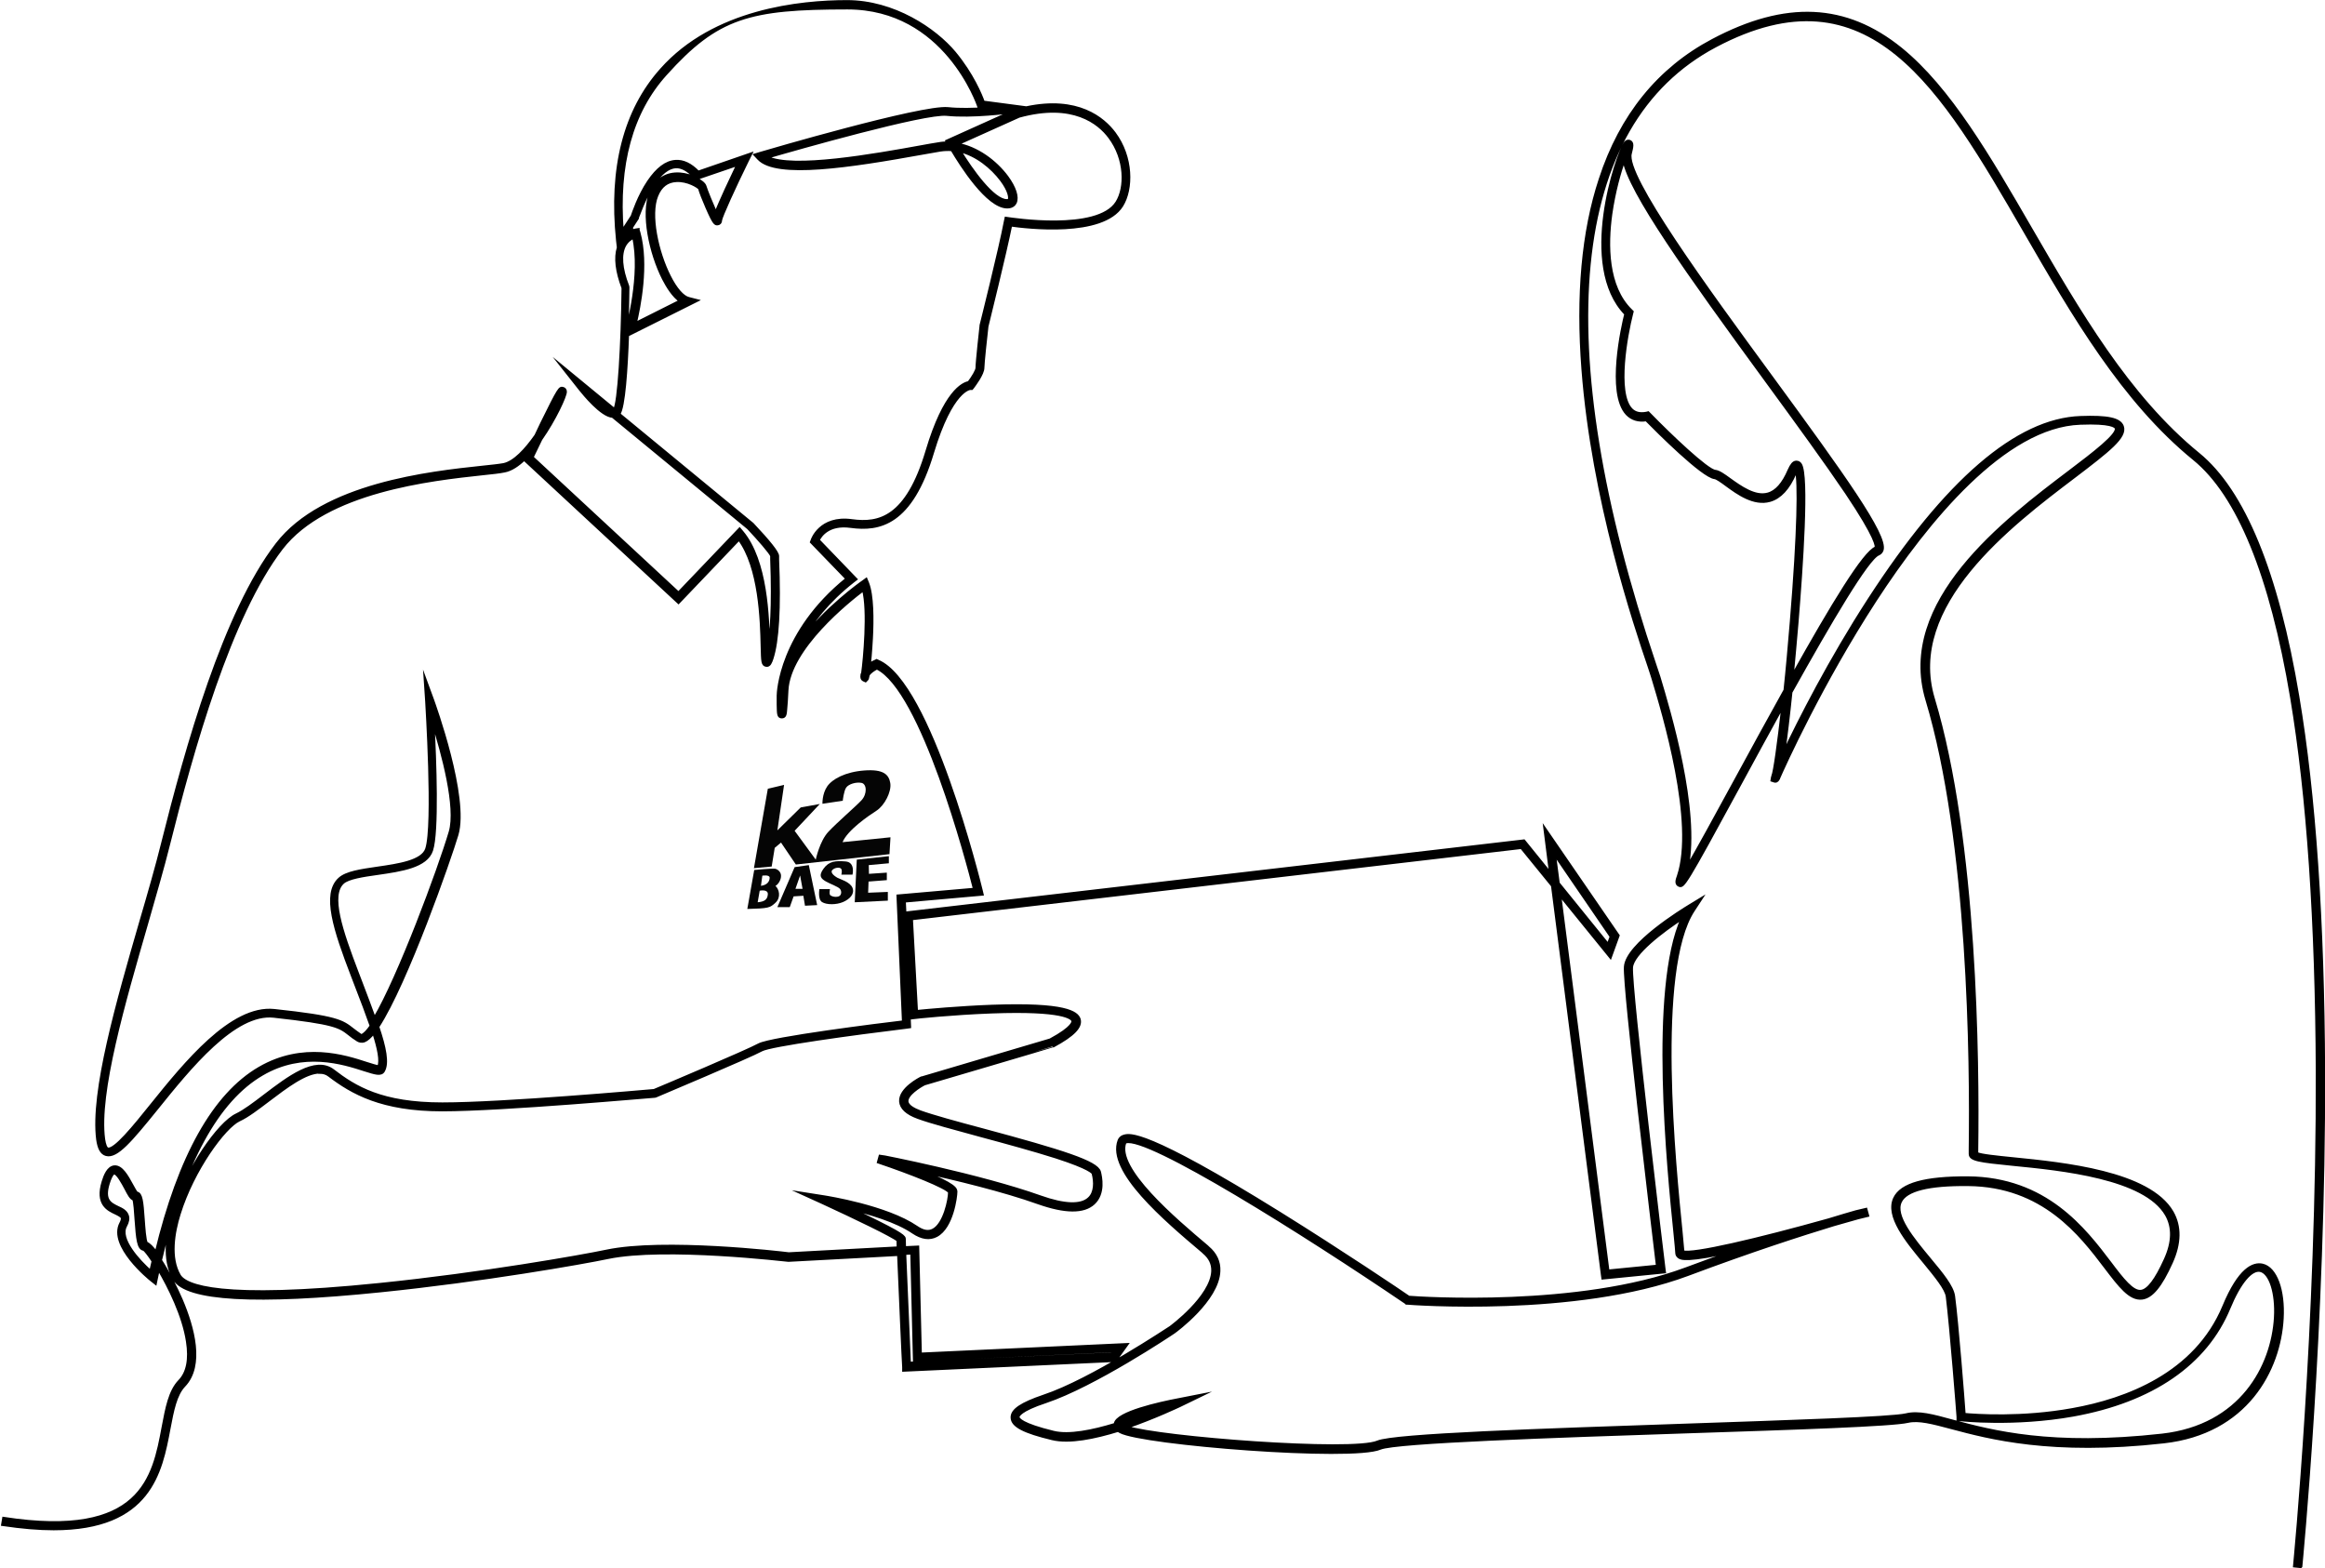 <?xml version="1.0" encoding="UTF-8"?>
<svg xmlns="http://www.w3.org/2000/svg" version="1.1" viewBox="0 0 1144.9 772.2">
  <defs>
    <style>
      .cls-1 {
        stroke: #000;
        stroke-miterlimit: 10;
        stroke-width: 1.5px;
      }

      .cls-2 {
        fill: #050505;
      }
    </style>
  </defs>
  <!-- Generator: Adobe Illustrator 28.6.0, SVG Export Plug-In . SVG Version: 1.2.0 Build 709)  -->
  <g>
    <g id="Layer_1">
      <path class="cls-1" d="M1132.9,771.4l-3-.3c.1-1.2,11.6-118.4,11.2-243.6-.3-73.5-4.5-135.4-12.6-183.9-10.1-60.4-26.3-99.9-48-117.6-35.1-28.6-59.6-70.9-83.3-111.9-41-70.8-76.3-131.9-152.5-91.5-72.6,38.4-83.2,146.7-29.8,304.8.9,2.8,1.6,4.8,2,6,5,16.7,19.7,65.5,13.9,93.9,5.1-8.7,14.2-25.3,23.6-42.6,8.6-15.8,16.9-31,24.6-44.8,1.1-10.2,2.1-21.7,3.1-33.7,3.7-45,4-69.2,2.5-74.6-.2.3-.4.8-.7,1.4-3.2,7.5-7.4,12-12.4,13.4-7.8,2.2-15.7-3.5-21.4-7.7-2.3-1.7-4.7-3.4-5.7-3.5-6-.7-28-22.7-33.7-28.5-3.9.6-7.1-.4-9.5-2.9-9.6-10.2-2.1-43.4-.6-49.2-23.1-23.8-4.3-78.2-.4-84,1-1.4,2-1.1,2.4-.9,1.4.7,1.1,2.4.2,5.9-3,11.1,37.3,66.2,69.7,110.4,35.1,47.9,56.5,77.7,54.3,84.8-.3.9-.9,1.6-1.8,2-5.4,2-24.1,34-43.1,68-1.2,11.8-2.5,22.5-3.6,30.3,7.6-16.1,22.8-46.1,42.2-76,37.8-58.3,72.8-88.4,104-89.5,13.4-.5,19.3.8,20.6,4.4,1.8,5.1-6.5,11.6-24,24.9-31,23.5-83,62.9-69.1,109.1,21.1,70.1,22,178.7,21.4,222.2,0,.8,0,1.4,0,1.8,1.8,1,10,1.8,17.9,2.6,25,2.5,66.9,6.7,78.3,26.3,4,7,3.9,15.3-.4,24.8-5.2,11.5-9.6,16.9-14.4,17.5-5.9.7-10.9-5.9-17.9-15.1-12.2-16.1-30.7-40.5-67.8-40.8-19.4-.2-30.6,2.6-33.3,8.4-3.4,7,6.1,18.4,14.4,28.4,6,7.2,11.2,13.5,11.8,18.2,1.8,13.7,4.7,50.9,5.2,58.2,5.5.5,28.3,2.2,53.5-2.4,26.3-4.7,60.5-17.4,74.4-50.8,7.7-18.6,14.6-21.3,19-20.3,6.5,1.5,10.5,12.3,9.7,26.3-1.4,25.2-17.6,56.2-58.4,60.7-55.2,6.2-86-2.1-104.4-7-9.4-2.5-16.1-4.3-21.5-3.1-7.5,1.8-54.9,3.4-109.7,5.2-63.5,2.1-142.5,4.8-150.1,8-13.9,6-116.9-2.2-128-8.1-.4-.2-.7-.4-1-.7-11.7,3.6-24.2,6.2-32.6,4.1-13.8-3.3-19.6-6.3-19.7-10.3-.2-3.7,4.7-6.9,15.6-10.6,23.5-7.8,61.9-33.6,62.3-33.8.2-.1,20.4-15,20.9-27.8.1-3.6-1.3-6.6-4.4-9.2l-.4-.4c-18.7-15.8-47-39.8-41.3-54.7.3-.7.9-1.7,2.4-2.1,2.6-.8,10.3-3.3,76.7,38,30.7,19.1,60.1,38.9,63.5,41.3,6.2.5,83.9,5.6,136.3-13.9,9.3-3.5,18-6.6,26-9.4-25.9,5.9-28.2,4.2-29.3,3.4-.6-.5-1-1.1-1-1.9s-.4-4.7-.9-9.9c-3.1-30.5-12.2-120.3,3.7-155.1-9.7,6.3-24.7,17.6-25.1,24.4-.7,10.4,15.8,147,16,148.4l.2,1.5-30.3,3-.2-1.4-24.6-191.8-15.3-18.8-300.4,35.1,2.5,45.7c5-.5,21.1-2,37.3-2.6,36.1-1.3,41.7,3.1,42.8,6.4,1.1,3.7-2.9,7.8-12.7,13.1h-.3c0,.1-63.2,18.7-63.2,18.7-2.4,1.2-8.8,5.2-8.6,8.6.1,2.4,3.6,4.1,6.5,5.2,6.1,2.2,18.1,5.5,30.9,8.9,39.4,10.6,56.1,15.9,57.4,20.7.6,2.4,2.4,10.5-2.9,15.4-4.9,4.5-14,4.4-27.1-.2-17.3-6.2-41.1-11.9-57.9-15.6,17.2,6.8,17.2,8.9,17.2,10.2,0,2.2-1.8,17.4-9.6,21.5-3.4,1.8-7.2,1.2-11.4-1.6-8.3-5.7-21.8-9.6-31.7-11.9,2.4,1.1,5,2.4,7.5,3.6,19.8,9.6,19.8,10.5,19.8,11.8s0,1.7.1,4.1l6.5-.3,1.3,52.7,101.6-4.7-5.6,7.8-104.2,4.8v-1.5c-.2-2-1.8-39.3-2.5-55.5l-54.2,2.9h-.1c-.6,0-60.7-7.2-88.8-1.4-12.3,2.6-61.8,11.3-111.9,16.4-61.5,6.3-95.7,4.4-101.7-5.8-4.5-7.6-4.6-18.9-.4-32.7,6.7-21.7,22.4-44,31.1-48.1,3.8-1.8,8.7-5.5,13.8-9.4,11.7-8.9,25-19.1,33.7-12.4,10.8,8.3,23.9,16.4,53.8,16.4s99.7-6.2,104.3-6.6c3.4-1.4,46-19.4,51.6-22.5,5.8-3.2,60-10,71.2-11.3l-2.7-62,37.7-3.3c-3.3-13.1-25.7-98.2-48.1-109-1.5.8-3.6,2.1-4.3,3.5-.2,1.1-.4,1.9-.6,2.1l-.7.7-.9-.4c-.4-.2-.9-.6-.9-1.6s.1-1.2.4-1.8c.9-6.4,3.2-30.7.4-41.1-7.3,5.5-36.6,28.8-37.7,49.6-.2,4.2-.4,7.3-.6,9.2-.2,2.5-.3,3.9-1.9,3.9-1.7,0-1.7-1.3-1.8-6,0-2.3,0-4.5,0-4.5,0-1.3,1-30.9,33.9-57.5l-17.5-18.1.3-.8c0-.1,3.9-11.9,19.6-9.7,13.3,1.8,27.1-1.1,37-34.3,8.7-29.2,17.7-33.2,20.6-33.7,2-2.6,4-6,4-7.2,0-2.7,1.9-20.1,2-20.8v-.2c.1-.4,9.4-37.5,12-51.3l.3-1.4,1.4.2c.4,0,43.8,7,53.2-8,4.6-7.3,4.5-21.4-3.6-32.2-5.2-7-18-17.6-44.6-10.3l-30.7,13.8c10,1.7,19.1,8.6,24.7,16.1,3.9,5.3,5.4,10,4.1,12.7-.4.8-1.4,2.1-3.9,2.1-9.7,0-22.7-20.6-27.2-28.2-1.9-.2-3.9-.1-5.9.2-2.5.4-5.5,1-8.6,1.5-36,6.5-72,12-80.7,2.7l-1.7-1.8,2.3-.7c3.3-1,79.8-23.4,92.6-22.1,5.6.6,12.7.4,18.7,0l-3.3-.4-.3-.9c-.2-.5-16.3-48.3-64.6-48.3s-64.1,4.2-89.6,32.6c-16.8,18.6-23.9,44.6-21.3,77.5l4.9-7.5c.5-1.4,3.3-10,8.1-17.1,4.2-6.2,8.6-9.6,13.2-9.9,3.8-.3,7.5,1.5,11.2,5.3l25.8-8.9-1.6,3.2c-6.3,12.8-13,27.5-13.2,29.4,0,1.2-.9,1.7-1.4,1.7-1.1.1-1.7.2-5.3-8.1-1.5-3.4-3.2-7.7-3.6-9.3-.6-.9-5.8-4.2-11.4-3.9-4.6.2-7.8,2.7-9.7,7.4-3.9,9.4.2,28,6.2,39.8,3.1,6.2,6.6,10.2,9.5,10.9l3.9,1-34,17c-.6,16.7-1.8,35.5-4.3,38.9l65.8,54.2c8.2,8.7,12.4,14,12.4,15.7s0,.8,0,1.7c1,23.9,0,40.3-2.8,48.8-.6,1.7-1.2,3.6-2.8,3.3-1.8-.3-1.8-1.7-2-9.5-.3-12.7-1-38.8-11.4-52.7l-29.8,31.2-75.9-70.4.2-.4c-3.3,3.2-6.7,5.5-10,6.1-2.3.5-6.1.9-10.9,1.4-25,2.7-77,8.3-98.9,36.7-25.5,33.2-44,99.3-55.7,146.1-2.8,11.3-6.7,24.5-10.7,38.6-11.3,39.1-24.2,83.4-21.2,106.2.4,2.8,1.1,4.6,2,4.9,3.4,1,13.1-11,21.6-21.6,16.6-20.6,39.4-48.8,60.4-46.6,30.9,3.3,33.5,5.3,38.7,9.4,1.1.8,2.3,1.8,4,2.9,0,0,.2.1.5,0,1.2-.5,2.8-2.1,4.6-4.7-2.1-6-4.7-12.9-7.5-20.1l-1.8-4.7c-8.6-22.4-14.5-40.2-6.3-47.6,3.4-3.1,10.5-4.1,18.7-5.3,10.4-1.5,22.1-3.2,24.2-9.4,3.9-11.6,0-72.2,0-72.8l-.7-10.4,3.6,9.8c.7,2,17.4,48,12,66.3-3.4,11.5-24.9,73.1-39,94.6,3.5,10.3,5,17.9,2.8,21.7-1.2,2.1-3.9,1.2-9.3-.5-10.5-3.4-30.2-9.7-50.4,2.1-22.1,12.8-38.9,43.6-50.1,91.7,3.7,5.7,7.6,13.4,10.2,19.4,5.9,13.8,10.9,32.4,1.4,42.3-4.2,4.4-5.7,12.2-7.4,21.2-4,21.3-9.3,49.3-56.8,49.3-7.3,0-15.6-.7-25.1-2.1l.5-3c68.2,10.5,73.9-20.2,78.5-44.8,1.8-9.5,3.3-17.8,8.1-22.8,4-4.1,5.3-10.7,3.9-19.6-1.9-12.6-8.9-26.7-14.3-35.8-.3,1.6-.7,3.1-1,4.7l-.5,2.4-1.9-1.5c-.9-.7-20.9-16.9-15.1-27.9.5-.9.9-2,.7-2.8-.3-.8-1.7-1.5-3.1-2.2-3.9-1.8-9.7-4.5-6.3-15.5.9-3,2.5-7,5.5-7.3,3.5-.3,6.2,4.6,8.6,9,.8,1.4,1.8,3.4,2.4,3.9,2.2.3,2.6,4.1,3.2,12.7.3,4,.7,10.7,1.6,12,1.2.4,2.9,2.1,4.8,4.7,11.4-47.4,28.5-77.9,50.9-90.9,21.4-12.4,41.8-5.9,52.8-2.3,2.3.7,4.9,1.6,5.9,1.6,1.3-2.9,0-9-2.5-16.9-1.7,2.2-3.3,3.6-4.6,4.1-1.4.5-2.5.1-3.2-.3-1.8-1.1-3.1-2.1-4.2-3-4.7-3.7-7.1-5.5-37.2-8.8-19.4-2.1-41.5,25.4-57.7,45.5-12.8,15.8-19.7,24-24.8,22.6-2.3-.6-3.6-3.1-4.2-7.4-3-23.4,9.9-68,21.3-107.4,4.1-14,7.9-27.2,10.7-38.5,11.8-47.1,30.4-113.6,56.3-147.2,22.7-29.5,75.5-35.2,100.9-37.9,4.8-.5,8.5-.9,10.7-1.3,5.3-1.1,11-7.3,15.9-14.3.9-1.9,1.9-4,2.9-6.1,8.6-17.5,8.9-17.5,10.4-17.1.6.1,1.2.7,1.2,1.6,0,2.1-5.1,13.4-12.1,23.4-1.5,3.1-3,6.2-4.3,8.9l72.1,66.9,30.1-31.5,1.1,1.3c12.1,14.3,12.8,42.4,13.1,55.9,0,.4,0,.8,0,1.3,1.4-7,2.5-19.9,1.6-43.7,0-.8,0-1.4,0-1.7-.5-1.5-6.3-8.2-11.5-13.7l-66.8-55s0,0,0,0c-5.5-.3-14.2-11.1-15.9-13.2l-8.7-11,25.5,21c2.2-2.8,3.9-32.6,4.2-60-3.1-8.2-3.9-14.9-2.3-19.9l-.4-3.5c-3.7-35.7,3.6-64,21.6-84.1C351.6,5.1,394.1.8,417.1.8s43.3,13.7,52.9,25.2c8.8,10.6,13.1,21.1,14.2,24.3l21.2,2.8c25.3-5.4,37.9,5.3,43.3,12.5,8.8,11.8,8.8,27.4,3.7,35.6-9.5,15.2-46.8,10.7-54.7,9.6-2.9,14.4-11.2,47.8-11.7,49.9-.6,5.1-2,18.3-2,20.4,0,3-4.2,8.5-5,9.6l-.5.6h-.8s-9.1.4-18.5,31.5c-10.6,35.5-26.3,38.3-40.3,36.4-11-1.5-15,4.6-16,6.8l18.5,19.2-1.3,1c-12.5,9.8-20.5,20.2-25.5,29.4,11.7-15.8,29.3-28.4,30.4-29.1l1.5-1.1.7,1.7c2.4,5.9,2.4,18.1,1.9,27.3,0,.1-.4,7.3-1,12.9,1.4-1,2.7-1.6,3-1.7l.6-.3.6.3c25.7,10.8,49.9,108.9,50.9,113l.4,1.7-38.3,3.4.3,6,1.3-.2,303.5-35.4,13.2,16.3-2.8-22.1,36,52.4-3.8,10.5-25-30.8,23.8,185.5,24.4-2.4c-1.9-15.9-16.5-137.2-15.8-147.4.7-11.1,28.3-28,31.4-29.9l5.6-3.4-3.6,5.5c-19.1,29.2-9.2,126.4-6,158.3.5,5.1.8,8.3.9,9.8,4.5,1.7,37.2-6,71.8-15.7,11.7-3.6,18.1-5.3,18.3-5.3l.8,2.9c-.1,0-7,2.1-16.8,4.8-15.1,4.6-39.8,12.5-71.8,24.5-55,20.5-137.2,14.2-138,14.1h-.4s-.3-.3-.3-.3c-49.5-33.6-127.1-82.5-137.9-79.1-.4.1-.4.3-.5.3-4.9,12.9,24.6,37.9,40.5,51.3l.4.4c3.8,3.2,5.6,7.1,5.4,11.6-.5,14.2-21.3,29.5-22.2,30.1-1.6,1.1-39.2,26.2-63.1,34.2-12.7,4.2-13.6,6.9-13.6,7.6,0,1,1.8,3.7,17.4,7.5,7.7,1.9,19.4-.5,30.5-3.9,0-.1,0-.2,0-.3.8-5.4,21.9-10.1,30.9-11.8l11.2-2.2-10.3,5c-.9.4-12.6,6-26.3,10.7,16.6,5.4,111.3,12.6,123.7,7.3,8.1-3.5,80.8-5.9,151.1-8.3,52.4-1.8,101.9-3.4,109.1-5.1,6.1-1.5,13.1.4,22.9,3.1,19.4,5.2,48.6,13,103.2,6.9,39-4.4,54.4-33.9,55.8-57.9.7-12.1-2.5-22.1-7.4-23.2-4.5-1-10.3,5.9-15.5,18.5-11.4,27.5-37.9,45.7-76.7,52.7-29.1,5.2-55.3,2.3-55.5,2.3h-1.2c0-.1,0-1.4,0-1.4,0-.4-3.4-44.1-5.3-59.3-.5-3.8-5.7-10.1-11.1-16.7-8.9-10.7-18.9-22.9-14.8-31.6,3.3-7,15.1-10.2,36-10.1,38.5.3,57.5,25.4,70.1,42,6.1,8.1,11,14.4,15.2,13.9,3.5-.4,7.4-5.5,12-15.7,3.9-8.6,4-16,.5-22.1-10.6-18.3-51.5-22.4-76-24.8-16-1.6-20.6-2.2-20.6-5.1s0-1.2,0-2.3c.6-43.3-.3-151.6-21.3-221.3-14.5-48.2,38.5-88.3,70.2-112.3,11.9-9,24.1-18.3,23-21.5-.3-.9-2.7-3-17.7-2.4-37.4,1.3-75.6,48.2-101,87.2-26.7,41.1-45,81.7-47.5,87.4,0,.2-.1.4-.2.5-.6,1.2-1.4,1.3-1.9,1.1l-1.2-.4.2-1.3s0-.2.2-.5h0s0-.2,0-.2c.9-2,2.8-15.5,5-34.9-7.4,13.4-14.7,26.8-21.1,38.6-27.7,51-28,50.9-30.1,50-1.6-.7-1-2.6-.3-4.5,8.8-26.3-7.2-79.8-12.5-97.3-.3-1.1-1-3.1-1.9-5.9-6.9-20.3-27.7-82.1-32.6-146.3-2.8-36.4,0-67.9,8.5-93.6,10.2-31.4,28.9-54.4,55.4-68.4,36-19.1,65.5-17.7,92.6,4.2,24,19.5,43.4,53,63.9,88.4,23.6,40.7,47.9,82.8,82.6,111.1,22.3,18.2,38.8,58.3,49,119.4,8.2,48.7,12.4,110.7,12.7,184.4.4,125.4-11.1,242.7-11.2,243.9ZM563.2,696.6c-3.5,1-6.3,2.1-8.2,3,2.9-1,5.6-2,8.2-3ZM445.5,617.3c.5,12.4,1.6,38,2.3,54l99.8-4.6,1.1-1.6-98.4,4.6-1.3-52.7-3.4.2ZM157.4,527.9c-7,0-16.6,7.3-25.3,13.9-5.3,4-10.2,7.8-14.4,9.7-7.2,3.4-22.7,24.3-29.5,46.3-2.8,9-5,21.6.1,30.3,3,5.1,19.8,12.5,98.8,4.4,50-5.1,99.3-13.8,111.6-16.4,28.2-5.9,85.8.8,89.7,1.3l53.9-2.9c0-1.8-.1-3.1-.1-3.8-2.6-2.2-20.8-11-37.1-18.5l-9.9-4.5,10.8,1.7c1.2.2,30.5,4.8,45.3,14.9,3.2,2.2,5.9,2.7,8.3,1.4,5.5-2.9,8-14.9,8-18.7-1.6-2.5-19.3-9.5-35-14.8l.8-2.9c.5,0,49.1,9.5,78.9,20.1,11.8,4.2,20.1,4.5,24,.8,3.2-2.9,3.1-8.3,2-12.4-.1-.4-1.6-2.7-18.3-8.1-10.7-3.4-24.6-7.2-36.9-10.5-12.8-3.5-24.9-6.7-31.1-9-5.5-2-8.3-4.7-8.5-7.9-.3-6,9.2-11,10.3-11.5h.2c0,0,63.2-18.7,63.2-18.7,11.5-6.2,11.3-9,11.1-9.5-.4-1.3-4.5-5.6-39.8-4.3-19.3.7-38.4,2.7-38.6,2.8l-1.6.2-2.6-46.7,2.2,51-1.4.2c-26.4,3.2-67.2,8.8-71.5,11.2-6,3.3-50.3,21.9-52.1,22.7h-.2c0,0-.2.1-.2.1-.7,0-75.1,6.7-104.8,6.7s-44.3-8.4-55.6-17c-1.4-1.1-3-1.5-4.7-1.5ZM56.2,577.5s0,0,0,0c-.1,0-1.4.3-2.9,5.2-2.6,8.4,1,10.1,4.7,11.9,2,.9,4,1.9,4.7,4,.5,1.4.2,3.1-.9,5.1-3.5,6.5,6.5,17.3,12.4,22.5.4-1.8.8-3.5,1.2-5.2-2.1-3.2-3.8-5.3-4.5-5.8-2.8-.3-3.2-5.1-3.9-14.7-.2-3.5-.6-8.6-1.1-10-1.4-.4-2.4-2.3-4-5.4-1.3-2.4-4-7.5-5.6-7.5ZM71.1,615.1h0,0ZM71.1,612.1h0,0ZM66.4,587.4h0,0ZM467.6,587.2h0ZM213.2,356c1,18.4,2.3,53.7-.7,62.7-2.6,7.9-14.8,9.7-26.6,11.4-7.1,1-14.5,2.1-17.1,4.5-6.8,6.2-.8,23.7,7.1,44.4l1.8,4.7c2.5,6.6,4.8,12.6,6.7,17.9,12.1-20.3,31.8-73.3,37.3-91.9,3.6-12.2-3.7-38.9-8.4-53.8ZM767.2,434.8l24.7,30.5,1.5-4.1-28-40.9,1.9,14.5ZM884.7,227.6c.7,0,1.4.4,1.8,1,3.8,5.3.6,51.1-1.6,77.9-.7,8.7-1.6,17.9-2.4,26.7,20.1-35.9,35.5-61.2,41.3-63.4.4-.6.6-4.6-14.5-27.1-10.2-15.1-24.4-34.6-39.4-55.1-39-53.3-67.5-93.3-70.2-108.9-2.2,6-4.9,15.6-6.5,26.7-2.1,15.2-2.1,35.8,9.9,47.5l.6.6-.2.8c-2.7,10.4-8,39.2-.3,47.3,1.8,1.9,4.3,2.5,7.6,1.9l.8-.2.6.6c10.4,10.7,28.4,27.8,32.4,28.2,1.8.2,4.1,1.8,7.1,4,5.3,3.8,12.5,9,18.9,7.2,4.1-1.1,7.6-5.1,10.4-11.7,1.2-2.7,2.2-3.9,3.4-4,0,0,.2,0,.2,0ZM312,116.8c-1.2.5-3.1,1.7-4.4,4-2.4,4.4-1.9,11.4,1.5,20.1v.3c.1,0,.1.3.1.3,0,4.5-.2,12.3-.5,20.9l.2-.7c0-.3,7.4-26.4,3.1-45ZM314.2,113.2l.4,1.3c4.4,15.8.1,36.9-1.8,44.9l22.3-11.2c-3.5-2.4-6.4-7.1-8.4-11-6.4-12.7-10.5-31.9-6.3-42.3,2.6-6.4,7.8-9.7,14.5-9.2,2.6.2,5.4,1,7.7,2.1l-.6-.7c-3.2-3.5-6.4-5.2-9.4-5-3.6.3-7.3,3.2-10.9,8.6-4.8,7.3-7.7,16.4-7.8,16.5v.2c0,0-5,7.7-5,7.7,2-1.4,3.9-1.8,4-1.8l1.3-.2ZM342.7,88c2.4,1.2,4.2,2.6,4.5,3.9.5,1.8,3.5,9.1,5.3,13.1,2.2-5.8,7.7-17.4,10.9-24.1l-20.8,7.1ZM472.5,74.2c5.9,9.6,16.5,24.6,23.3,24.6s1.2-.4,1.2-.5c.5-1,0-4.5-3.8-9.6-4.8-6.4-12.3-12.5-20.7-14.5ZM377.8,77.5c12.3,6.2,53.1-1.1,75.7-5.2,3.2-.6,6.1-1.1,8.7-1.5,1.5-.3,3.1-.4,4.6-.4l-.5-.9,32.2-14.5c-1.6.2-19.9,2.6-32.3,1.3-10.9-1.1-74.1,16.9-88.5,21.1Z"/>
      <g>
        <path class="cls-2" d="M371.3,427.3l6.8-38.9,8-1.9-3.3,22.4,11.5-11.3,9.4-1.7-12.4,13.2,10.4,14.2s1.9-9.1,6.2-13.7,13.4-12.4,16.3-15.5,2.7-8.1,0-8.6-6.3.6-7.5,2.3-1.7,6.5-1.7,6.5l-10,1.5s-.2-4.8,2.3-8.5,9-7.2,18.3-7.9,12.1,1.9,12.8,6.2-2.9,11.1-6.8,13.6-14.3,9.6-16.7,15.5c12.7-1.3,23.6-2.4,23.6-2.4l-.5,8.3-46.1,5.1-7.3-10.8-3.1,2.6-1.5,9.2-8.8.8Z"/>
        <path class="cls-2" d="M414.5,430.7h5.3s1.5-6.1-3.4-6.5-8.2-.2-10.9,3.6c-2.7,3.7-.9,5,1.1,6.2s6.2,2.6,7.1,3.8.7,3.3-1,3.7-3.6-.2-4-.9,0-2.8,0-2.8h-5.2s-.9,5,1.3,6.4,7,1.4,10.3,0,5.9-4,4.7-7-6.3-4.3-7.5-5-3.6-2.4-2.5-3.7,3.7-1.6,4.4-.7.1,2.9.1,2.9Z"/>
        <polygon class="cls-2" points="420.9 444.3 421.9 423.3 437.7 421.6 437.7 425.1 427.8 426 427.9 430.3 436.7 429.7 436.7 433.4 427.7 434.1 427.5 439.6 437.2 439.2 437.2 443.5 420.9 444.3"/>
        <path class="cls-2" d="M381.8,436.3c1.6-.9,2.9-3.3,2.8-5.1,0-1.8-1.6-3.1-2.8-3.4s-10.4.6-10.4.6l-3.4,19.2c10.5-.3,11.1-.5,13.9-3.1s1.8-6.7-.1-8.3ZM378.1,440.4c-.2,2.7-1.8,3.6-5,3.9l1-5.7s4.2-.9,4,1.8ZM374.7,436.3l.7-5.1s3.6-.6,3.6,1-1,3.6-4.3,4Z"/>
        <path class="cls-2" d="M398.3,426l-7,1-8.5,19.7h6.1l1.9-5.3,4.8-.3.8,4.9,6-.3-4.1-19.6ZM391.7,437.7l2.3-6.6,1.2,6.6h-3.5Z"/>
      </g>
    </g>
  </g>
</svg>